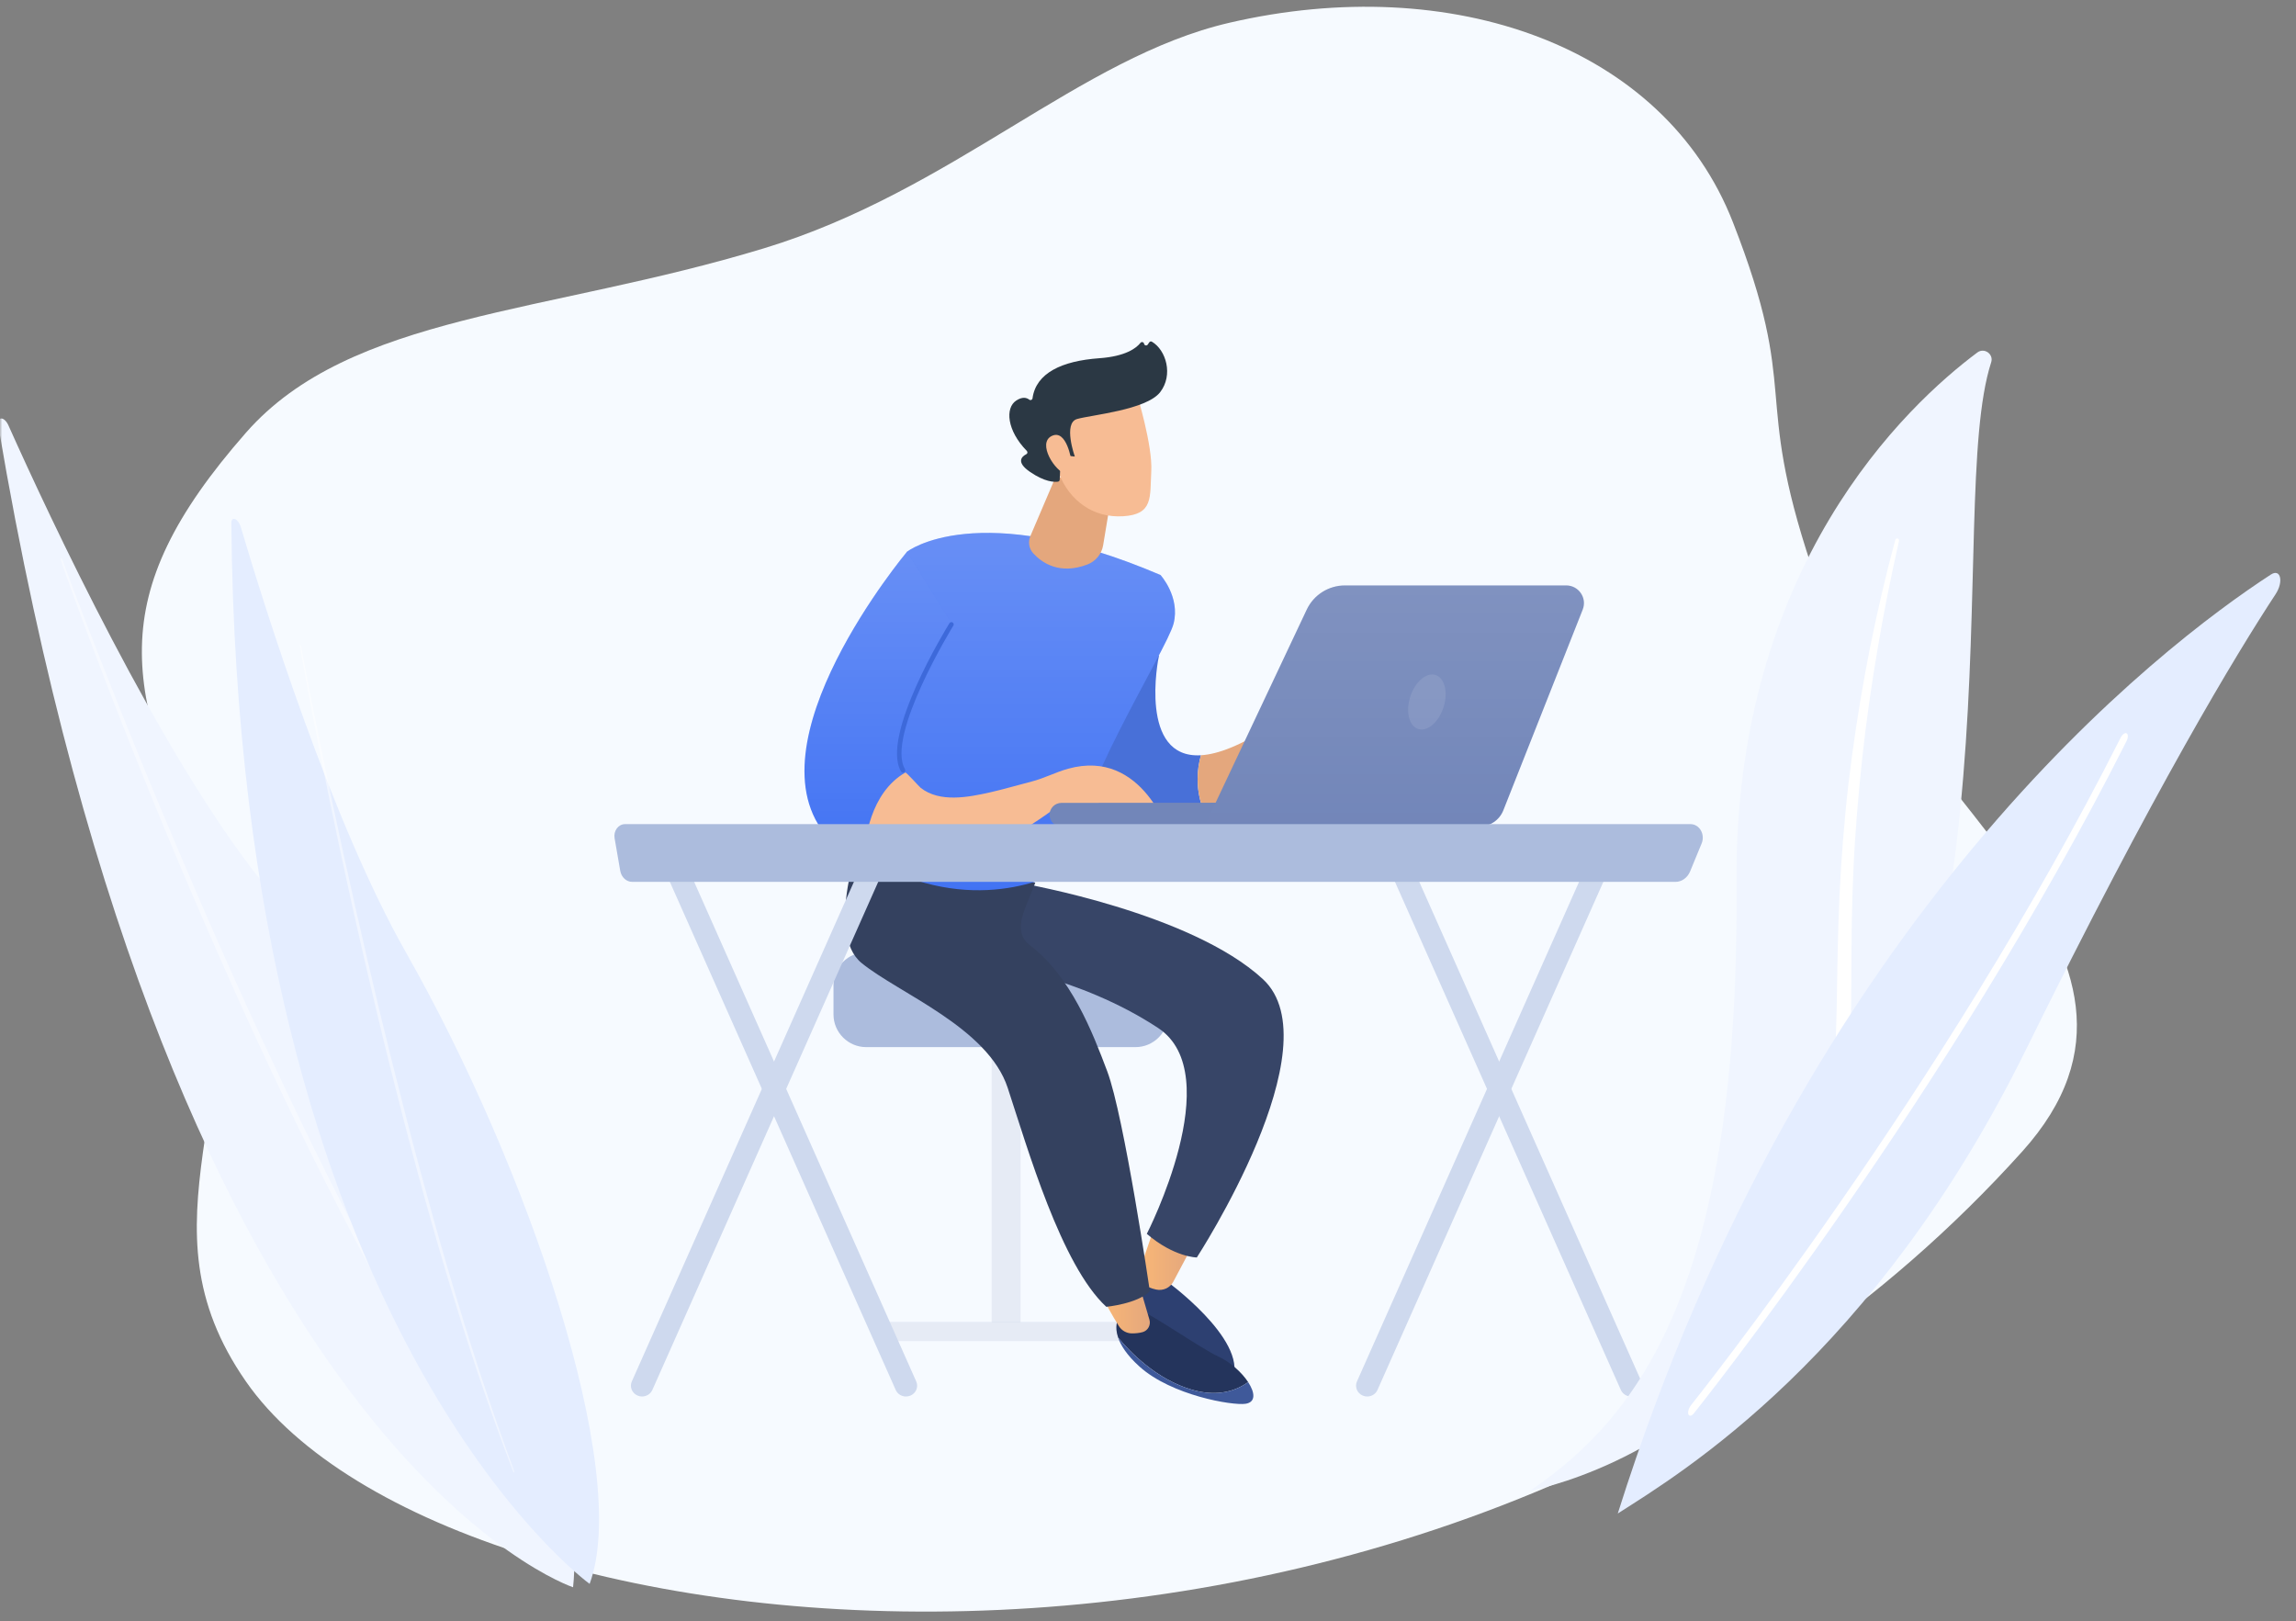 <svg width="500" height="353" viewBox="0 0 500 353" fill="none" xmlns="http://www.w3.org/2000/svg">
<rect x="0" y="0" width="500" height="353" fill="#808080" stroke="none"/>
<mask id="mask0" mask-type="alpha" maskUnits="userSpaceOnUse" x="0" y="0" width="500" height="353">
<rect width="500" height="352.941" fill="#C4C4C4"/>
</mask>
<g mask="url(#mask0)">
<path d="M394.534 123.447C381.55 84.611 392.243 86.438 377.356 48.345C362.377 10.014 316.147 -6.278 267.695 4.962C235.14 12.514 207.484 41.56 166.427 54.056C119.115 68.455 76.283 68.336 53.57 94.219C22.054 130.132 27.195 150.448 45.938 190.611C55.431 240.008 29.183 265.799 53.57 300.859C97.757 364.385 318.034 386.622 440.356 250.789C479.686 207.115 410.518 171.259 394.534 123.447Z" fill="#F6FAFF"/>
<path d="M215.986 290.718H222.215V223.397H215.986V290.718Z" fill="#ACBCDD"/>
<path d="M215.986 290.718H222.215V223.397H215.986V290.718Z" fill="white" fill-opacity="0.7"/>
<path d="M191.825 292.016H246.373V288.548C246.373 288.225 246.112 287.963 245.788 287.963H192.455C192.107 287.963 191.825 288.246 191.825 288.593V292.016Z" fill="#ACBCDD"/>
<path d="M191.825 292.016H246.373V288.548C246.373 288.225 246.112 287.963 245.788 287.963H192.455C192.107 287.963 191.825 288.246 191.825 288.593V292.016Z" fill="white" fill-opacity="0.7"/>
<path d="M181.509 220.914C181.509 224.828 184.712 228.029 188.628 228.029H247.282C251.197 228.029 254.401 224.828 254.401 220.914V214.482C254.401 210.569 251.197 207.367 247.282 207.367H188.628C184.712 207.367 181.509 210.569 181.509 214.482V220.914Z" fill="#ACBCDD"/>
<path d="M253.79 278.791C253.79 278.791 271.574 291.605 268.485 300.212C268.485 300.212 249.027 291.821 246.675 285.211C244.325 278.601 247.072 275.681 247.072 275.681L253.79 278.791Z" fill="#2D4071"/>
<path d="M251.117 268.053L248.208 276.456C247.768 277.724 248.208 279.167 249.343 279.885C249.912 280.245 250.689 280.576 251.749 280.815C253.246 281.155 254.793 280.464 255.515 279.108L258.993 272.561L251.117 268.053Z" fill="url(#paint0_linear)"/>
<path d="M222.816 192.421C222.816 192.421 259.345 198.749 275.015 213.217C290.684 227.684 260.632 273.835 260.632 273.835C260.632 273.835 255.708 273.804 249.741 268.693C249.741 268.693 267.56 233.984 252.204 223.861C234.939 212.481 215.043 209.919 215.043 209.919L222.462 193.535L222.816 192.421Z" fill="#374567"/>
<path d="M265.396 295.45C261.485 293.641 250.41 285.894 248.544 285.55C246.676 285.209 243.44 287.401 243.44 287.401C243.44 287.401 242.653 288.816 243.495 291.285C246.095 294.43 251.866 300.421 259.625 302.655C265.332 304.297 269.324 302.768 271.811 300.975C270.44 298.893 268.002 296.657 265.396 295.45Z" fill="#24345C"/>
<path d="M259.624 302.658C251.865 300.425 246.094 294.433 243.494 291.288C244.063 292.956 245.376 295.105 248.181 297.626C255.138 303.875 268.422 306.128 271.251 305.694C273.518 305.347 273.305 303.255 271.808 300.978C269.322 302.769 265.331 304.3 259.624 302.658Z" fill="#3F599A"/>
<path d="M240.123 281.934C240.166 283.011 242.369 286.706 243.657 288.777C244.269 289.762 245.341 290.363 246.501 290.368C247.237 290.37 248.082 290.306 248.849 290.085C250.003 289.754 250.649 288.527 250.312 287.376L247.796 278.791L240.123 281.934Z" fill="url(#paint1_linear)"/>
<path d="M187.654 181.462C187.654 181.462 179.541 203.143 187.654 209.737C195.767 216.331 215.119 223.753 219.443 236.885C223.766 250.018 231.103 275.541 240.92 284.58C240.92 284.58 247.818 283.911 250.4 281.165C250.4 281.165 244.807 243.064 241.121 233.287C237.928 224.82 233.221 212.599 224.203 205.77C221.622 203.816 222.072 200.718 223.269 197.71L225.449 192.233L187.654 181.462Z" fill="#34415F"/>
<path d="M261.533 164.469C247.932 165.289 252.169 143.569 252.414 142.704L231.77 157.278C231.77 157.278 232.862 168.894 250.027 174.986C254.37 176.528 258.338 176.596 261.848 175.841C260.351 171.482 260.656 167.567 261.533 164.469Z" fill="#4870D8"/>
<path d="M287.834 157.93C282.764 154.405 277.022 157.93 277.022 157.93C270.245 162.361 265.231 164.244 261.533 164.467C260.655 167.566 260.351 171.48 261.848 175.841C269.441 174.209 274.872 168.717 277.233 165.9C278.082 164.886 279.588 164.71 280.627 165.53C281.682 166.362 282.707 167.503 282.521 168.703C282.155 171.071 284.904 171.823 285.111 170.964C285.317 170.106 284.17 165.017 284.17 165.017C284.17 165.017 289.666 170.541 291.812 172.665C293.958 174.788 296.656 172.665 296.656 172.665C296.656 172.665 292.903 161.455 287.834 157.93Z" fill="#E4A77D"/>
<path d="M197.521 120.144C197.521 120.144 212.76 108.14 252.726 125.215C252.726 125.215 257.049 129.982 255.576 135.792C254.104 141.603 233.29 173.929 233.389 188.428C233.389 188.428 218.351 198.729 197.38 190.98C197.38 190.98 187.941 153.327 197.521 120.144Z" fill="#4273F3"/>
<path d="M197.521 120.144C197.521 120.144 212.76 108.14 252.726 125.215C252.726 125.215 257.049 129.982 255.576 135.792C254.104 141.603 233.29 173.929 233.389 188.428C233.389 188.428 218.351 198.729 197.38 190.98C197.38 190.98 187.941 153.327 197.521 120.144Z" fill="url(#paint2_linear)" fill-opacity="0.2"/>
<path d="M229.855 103.915L224.387 116.728C223.844 118 224.078 119.479 225.013 120.498C226.902 122.559 230.736 125.239 236.804 122.926C238.609 122.237 239.917 120.641 240.232 118.735L242.559 104.691L229.855 103.915Z" fill="#E4A77D"/>
<path d="M197.151 168.236C192.741 160.659 207.691 136.468 207.691 136.468L197.522 120.144C197.522 120.144 162.259 162.26 180.352 182.451C182.946 185.345 185.767 187.077 188.7 187.927C189.433 177.38 193.778 171.362 197.151 168.236Z" fill="#4273F3"/>
<path d="M197.151 168.236C192.741 160.659 207.691 136.468 207.691 136.468L197.522 120.144C197.522 120.144 162.259 162.26 180.352 182.451C182.946 185.345 185.767 187.077 188.7 187.927C189.433 177.38 193.778 171.362 197.151 168.236Z" fill="url(#paint3_linear)" fill-opacity="0.2"/>
<path d="M196.784 168.227C196.568 168.29 196.33 168.201 196.211 167.998C191.701 160.251 206.141 136.714 206.759 135.715C206.904 135.482 207.212 135.407 207.448 135.552C207.683 135.697 207.756 136.007 207.611 136.242C207.462 136.481 192.866 160.262 197.076 167.494C197.215 167.733 197.134 168.04 196.895 168.179C196.859 168.2 196.822 168.216 196.784 168.227Z" fill="#3D69DA"/>
<path d="M232.605 167.402C229.899 168.153 227.382 169.498 224.663 170.189C221.645 170.958 218.66 171.86 215.62 172.545C210.891 173.609 204.668 174.83 200.515 171.58C200.165 171.305 197.348 168.122 197.151 168.237C189.609 172.593 188.143 182.775 188.143 187.714C201.892 195.232 223.515 180.592 229.339 176.314C230.297 175.61 231.484 175.306 232.662 175.466C235.044 175.792 239.15 176.232 241.315 175.746C244.482 175.034 249.851 186.01 254.801 182.173C254.801 182.174 249.018 162.852 232.605 167.402Z" fill="#F7BC94"/>
<path d="M247.574 85.803C247.574 85.803 251.028 96.986 250.715 102.618C250.402 108.251 251.204 112.017 244.605 112.422C238.007 112.827 232.913 108.995 230.582 103.09C230.582 103.09 226.912 93.982 228.343 90.579C229.774 87.177 247.574 85.803 247.574 85.803Z" fill="#F7BC94"/>
<path d="M233.242 99.327L234.061 99.418C234.061 99.418 231.461 92.127 234.559 91.243C237.656 90.358 249.657 89.275 252.654 85.393C255.542 81.652 253.944 76.224 250.848 74.41C250.653 74.295 250.399 74.364 250.272 74.553L249.946 75.033C249.722 75.362 249.212 75.251 249.144 74.859C249.08 74.488 248.603 74.355 248.369 74.651C247.456 75.81 245.132 77.6 239.387 78.011C231.237 78.594 225.597 81.237 224.851 86.742C224.804 87.09 224.409 87.241 224.131 87.026C223.582 86.6 222.656 86.327 221.278 87.246C218.879 88.845 219.243 93.729 223.612 98.199C223.819 98.411 223.777 98.769 223.512 98.902C222.577 99.372 221.128 100.576 224.294 102.752C227.532 104.977 229.592 105.003 230.383 104.892C230.597 104.862 230.756 104.689 230.767 104.475L231.01 99.55C231.022 99.295 231.248 99.104 231.501 99.132L233.242 99.327Z" fill="#2B3844"/>
<path d="M233.328 100.374C233.328 100.374 232.316 93.363 229.05 94.933C225.782 96.502 229.783 102.742 232.211 103.271L233.328 100.374Z" fill="#F7BC94"/>
<path d="M222.605 188.643C222.647 188.644 222.69 188.645 222.732 188.644L278.218 187.786C279.589 187.765 280.679 186.692 280.652 185.389C280.626 184.086 279.487 183.026 278.119 183.07L222.634 183.928C221.263 183.948 220.173 185.021 220.199 186.324C220.226 187.587 221.292 188.601 222.605 188.643Z" fill="#8190AF"/>
<path d="M231.026 180.019C231.071 180.021 231.114 180.023 231.159 180.021L289.044 179.958C290.474 179.956 291.634 178.796 291.632 177.365C291.63 175.934 290.466 174.752 289.038 174.779L231.153 174.842C229.721 174.844 228.563 176.003 228.565 177.435C228.567 178.821 229.658 179.952 231.026 180.019Z" fill="#7286B9"/>
<path d="M341.082 127.489H292.874C289.319 127.489 286.081 129.54 284.565 132.756L262.28 179.989H322.188C324.479 179.989 326.539 178.588 327.382 176.46L344.663 132.752C345.662 130.227 343.798 127.489 341.082 127.489Z" fill="#7286B9"/>
<path d="M341.082 127.489H292.874C289.319 127.489 286.081 129.54 284.565 132.756L262.28 179.989H322.188C324.479 179.989 326.539 178.588 327.382 176.46L344.663 132.752C345.662 130.227 343.798 127.489 341.082 127.489Z" fill="url(#paint4_linear)" fill-opacity="0.1"/>
<path opacity="0.1" d="M307.119 151.708C306.074 154.953 306.847 158.102 308.844 158.746C310.84 159.388 313.305 157.28 314.35 154.035C315.396 150.79 314.623 147.641 312.626 146.997C310.629 146.355 308.162 148.465 307.119 151.708Z" fill="white"/>
<path d="M355.208 304.112C355.529 304.112 355.854 304.051 356.167 303.92C357.401 303.407 357.971 302.023 357.44 300.829L306.424 186.073C305.894 184.879 304.464 184.329 303.228 184.84C301.995 185.353 301.424 186.737 301.956 187.931L352.972 302.689C353.369 303.579 354.267 304.112 355.208 304.112Z" fill="#CED9EE"/>
<path d="M297.738 304.112C298.681 304.112 299.577 303.578 299.974 302.687L350.99 187.929C351.522 186.735 350.951 185.351 349.717 184.838C348.484 184.324 347.052 184.874 346.522 186.071L295.506 300.826C294.974 302.02 295.545 303.404 296.779 303.918C297.092 304.051 297.417 304.112 297.738 304.112Z" fill="#CED9EE"/>
<path d="M197.295 304.112C197.616 304.112 197.941 304.05 198.254 303.92C199.488 303.406 200.058 302.022 199.526 300.828L148.512 186.07C147.981 184.876 146.553 184.326 145.317 184.837C144.084 185.351 143.513 186.735 144.045 187.929L195.061 302.687C195.454 303.578 196.352 304.112 197.295 304.112Z" fill="#CED9EE"/>
<path d="M139.825 304.112C140.768 304.112 141.664 303.578 142.061 302.687L193.077 187.929C193.609 186.735 193.038 185.351 191.804 184.838C190.571 184.324 189.139 184.874 188.609 186.071L137.593 300.826C137.061 302.02 137.632 303.404 138.866 303.918C139.176 304.051 139.504 304.112 139.825 304.112Z" fill="#CED9EE"/>
<path d="M133.839 182.526C133.709 181.774 133.887 180.995 134.322 180.404C134.758 179.813 135.408 179.47 136.092 179.47H368.173C369.073 179.47 369.914 179.983 370.398 180.833C370.883 181.682 370.949 182.751 370.57 183.665L368.058 189.756C367.481 191.151 366.233 192.044 364.861 192.044H137.685C136.409 192.044 135.31 191.03 135.067 189.627L133.839 182.526Z" fill="#ACBCDD"/>
<path d="M-0.367 92.695C-0.715 90.638 0.924 90.605 1.842 92.653C10.709 112.451 34.745 163.952 56.735 191.624C92.541 236.686 128.687 309.029 124.798 345.653C124.797 345.658 37.504 316.873 -0.367 92.695Z" fill="#F0F5FF"/>
<path opacity="0.43" d="M13.238 121.907C13.437 122.542 13.628 123.068 13.822 123.632L14.409 125.295L15.602 128.619C16.404 130.832 17.221 133.038 18.038 135.244C19.681 139.655 21.346 144.052 23.035 148.447C26.417 157.23 29.908 165.962 33.459 174.67C37.005 183.379 40.663 192.03 44.398 200.623C48.141 209.22 51.932 217.779 55.848 226.257C63.664 243.209 71.877 259.865 80.539 275.983C84.902 283.999 89.344 291.913 93.949 299.569C98.572 307.185 103.306 314.605 108.198 321.625C108.305 321.778 108.428 321.803 108.473 321.682C108.518 321.566 108.472 321.35 108.371 321.196L108.369 321.19C103.577 313.987 98.919 306.514 94.39 298.815C89.854 291.129 85.482 283.191 81.194 275.155C76.906 267.113 72.743 258.924 68.657 250.654C64.571 242.384 60.628 233.981 56.704 225.56C48.888 208.702 41.454 191.535 34.236 174.248C30.635 165.601 27.113 156.906 23.659 148.175C21.93 143.813 20.218 139.443 18.532 135.059L16.026 128.475L14.791 125.178L14.183 123.529C13.988 122.987 13.773 122.404 13.613 121.93L13.585 121.85C13.52 121.659 13.392 121.519 13.298 121.541C13.203 121.557 13.179 121.721 13.238 121.907Z" fill="white"/>
<path d="M50.382 113.92C50.368 112.308 51.89 112.932 52.433 114.764C57.677 132.475 72.225 178.931 88.448 207.493C114.862 253.999 137.501 320.203 128.405 344.917C128.405 344.917 51.849 289.653 50.382 113.92Z" fill="#E4EDFF"/>
<path opacity="0.43" d="M65.319 140.579C65.397 141.113 65.479 141.561 65.559 142.039L65.807 143.457L66.313 146.29C66.657 148.182 67.011 150.071 67.367 151.965C68.082 155.752 68.814 159.54 69.562 163.333C71.062 170.919 72.64 178.514 74.264 186.113C75.883 193.713 77.583 201.318 79.344 208.921C81.105 216.519 82.909 224.121 84.804 231.71C88.58 246.88 92.656 262.007 97.087 276.936C99.329 284.383 101.634 291.794 104.075 299.083C106.532 306.358 109.083 313.538 111.778 320.498C111.838 320.654 111.922 320.723 111.964 320.656C112.006 320.59 111.994 320.417 111.937 320.265L111.936 320.26C109.328 313.206 106.835 306.021 104.451 298.727C102.061 291.44 99.806 284.041 97.619 276.61C95.431 269.179 93.343 261.686 91.315 254.178C89.287 246.665 87.367 239.118 85.464 231.567C81.678 216.455 78.183 201.292 74.844 186.128C73.18 178.545 71.575 170.966 70.022 163.389C69.241 159.599 68.476 155.815 67.729 152.032L66.625 146.36L66.084 143.526L65.82 142.112C65.737 141.65 65.642 141.15 65.577 140.748L65.565 140.681C65.537 140.517 65.461 140.36 65.393 140.338C65.329 140.314 65.297 140.423 65.319 140.579Z" fill="white"/>
<path d="M433.619 78.899C434.201 77.105 432.113 75.637 430.603 76.762C415.282 88.194 377.6 123.365 378.155 192.385C378.854 278.977 357.53 308.12 333.242 324.612C333.242 324.612 364.653 319.131 387.365 289.679C443.133 217.376 423.307 110.753 433.619 78.899Z" fill="#F0F5FF"/>
<path d="M413.548 117.772C411.788 125.622 410.184 133.5 408.866 141.43C407.507 149.348 406.387 157.308 405.516 165.289C404.673 173.275 403.981 181.273 403.626 189.289C403.236 197.305 403.189 205.329 403.169 213.387C403.103 221.437 403.084 229.549 402.241 237.684C401.407 245.799 399.597 253.948 396.366 261.516C395.56 263.403 394.714 265.283 393.767 267.09C392.852 268.916 391.861 270.705 390.835 272.475C388.766 276.005 386.462 279.4 383.917 282.606C378.81 289.01 372.74 294.624 366.119 299.308C365.421 299.801 364.459 299.631 363.969 298.927C363.488 298.237 363.643 297.289 364.308 296.788L364.311 296.784C365.888 295.599 367.454 294.396 368.958 293.126C369.721 292.503 370.454 291.849 371.202 291.209C371.923 290.542 372.67 289.898 373.368 289.208C376.21 286.495 378.862 283.584 381.283 280.487C386.154 274.327 390.137 267.401 393.238 260.173C394.75 256.542 395.989 252.805 396.941 248.983C397.889 245.162 398.549 241.26 398.988 237.315C399.866 229.424 399.952 221.394 400.076 213.346C400.21 205.295 400.399 197.203 400.914 189.132C401.161 185.097 401.483 181.067 401.874 177.044C402.057 175.031 402.283 173.023 402.501 171.015C402.738 169.009 402.989 167.002 403.255 165.002C404.332 156.995 405.651 149.026 407.217 141.11C408.823 133.203 410.632 125.339 412.744 117.562C412.803 117.338 413.033 117.21 413.252 117.271C413.467 117.335 413.594 117.556 413.548 117.772Z" fill="white"/>
<path d="M352.303 329.588C366.091 320.784 408.24 295.497 441.254 228.46C469.132 171.851 487.019 142.387 495.552 129.399C497.358 126.652 496.652 123.733 494.52 125.122C471.01 140.423 393.487 199.09 352.303 329.588Z" fill="#E4EDFF"/>
<path d="M367.63 307.807C367.638 307.876 367.655 307.937 367.678 307.995C367.858 308.473 368.398 308.374 368.882 307.773C369.432 307.089 424.192 238.546 463.087 161.411C463.461 160.668 463.476 159.902 463.122 159.692C462.766 159.486 462.173 159.921 461.799 160.664C423.188 237.24 368.774 305.351 368.228 306.031C367.803 306.562 367.56 307.307 367.63 307.807Z" fill="white"/>
</g>
<defs>
<linearGradient id="paint0_linear" x1="248.039" y1="274.477" x2="258.992" y2="274.477" gradientUnits="userSpaceOnUse">
<stop stop-color="#F9B776"/>
<stop offset="1" stop-color="#E4A77D"/>
</linearGradient>
<linearGradient id="paint1_linear" x1="240.122" y1="284.579" x2="250.401" y2="284.579" gradientUnits="userSpaceOnUse">
<stop stop-color="#F9B776"/>
<stop offset="1" stop-color="#E4A77D"/>
</linearGradient>
<linearGradient id="paint2_linear" x1="224.554" y1="116.044" x2="224.554" y2="193.868" gradientUnits="userSpaceOnUse">
<stop stop-color="white"/>
<stop offset="1" stop-color="white" stop-opacity="0"/>
</linearGradient>
<linearGradient id="paint3_linear" x1="191.44" y1="120.144" x2="191.44" y2="187.927" gradientUnits="userSpaceOnUse">
<stop stop-color="white"/>
<stop offset="1" stop-color="white" stop-opacity="0"/>
</linearGradient>
<linearGradient id="paint4_linear" x1="303.608" y1="127.489" x2="303.608" y2="179.989" gradientUnits="userSpaceOnUse">
<stop stop-color="white"/>
<stop offset="1" stop-color="white" stop-opacity="0"/>
</linearGradient>
</defs>
</svg>
